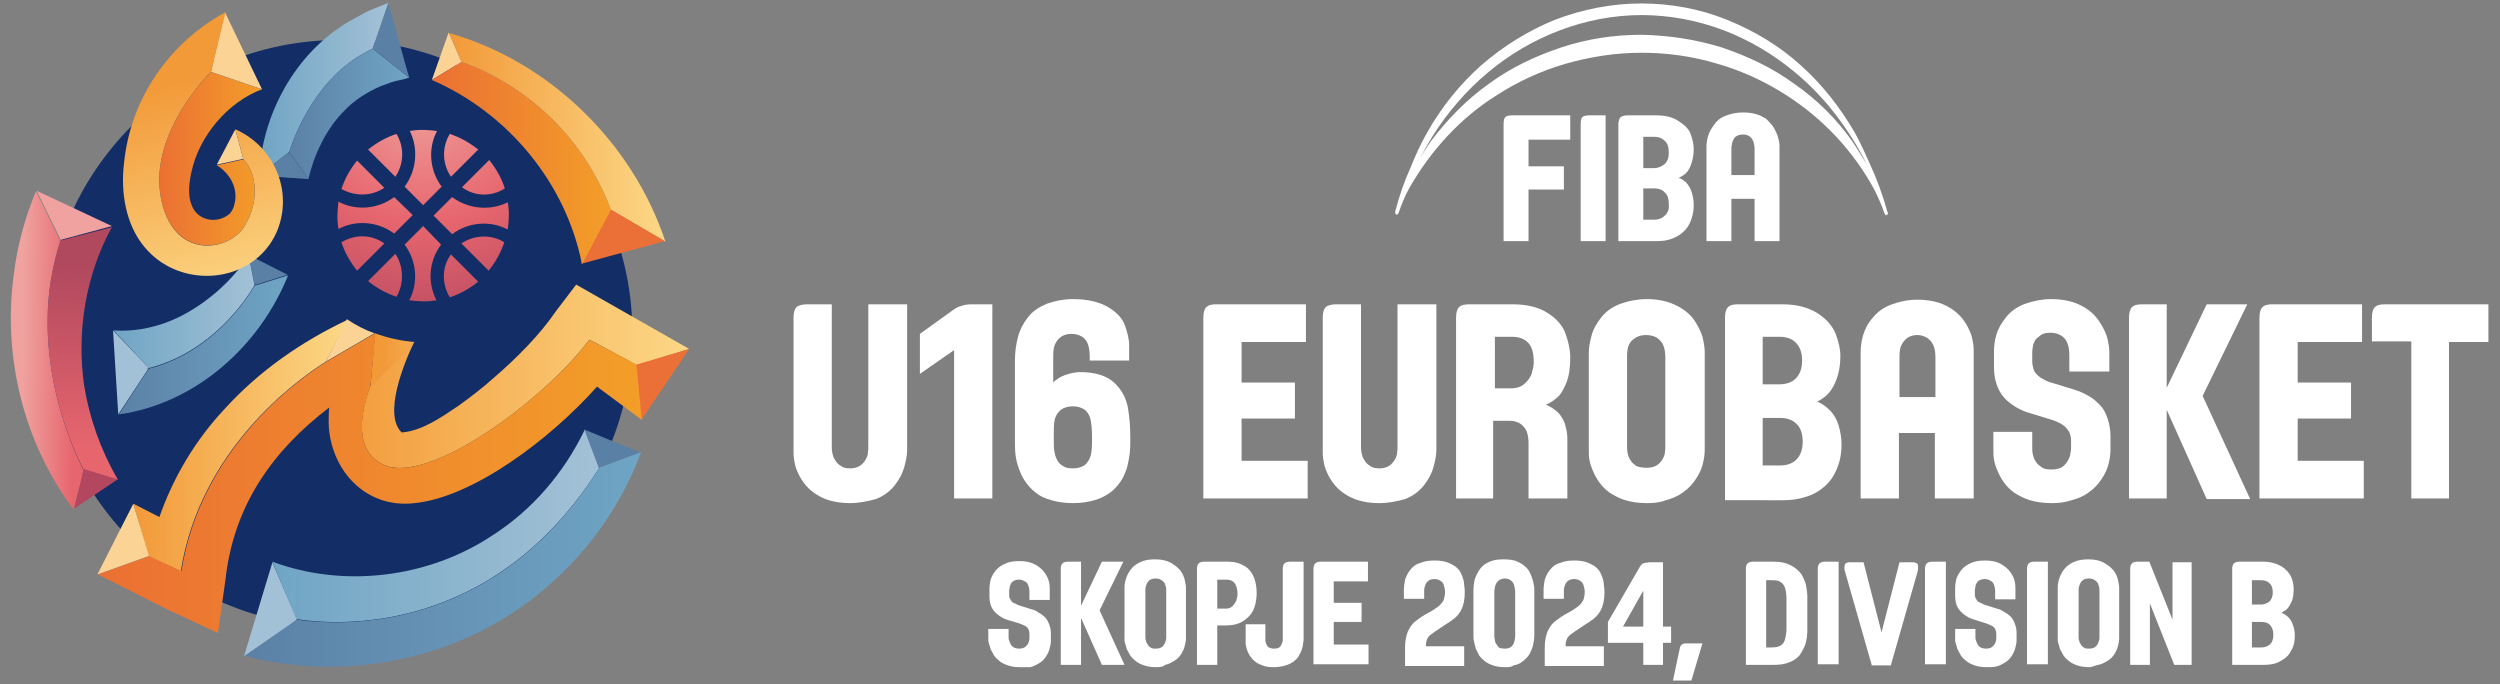 <?xml version="1.0" encoding="utf-8"?>
<!-- Generator: Adobe Illustrator 28.1.0, SVG Export Plug-In . SVG Version: 6.00 Build 0)  -->
<svg version="1.1" id="Livello_1" xmlns="http://www.w3.org/2000/svg" xmlns:xlink="http://www.w3.org/1999/xlink" x="0px" y="0px"
	 width="431.3px" height="118px" viewBox="0 0 431.3 118" style="enable-background:new 0 0 431.3 118;" xml:space="preserve">
<rect x="0" y="0" width="431.3" height="118" fill="#808080" stroke="none"/>
<style type="text/css">
	.st0{fill:#FFFFFF;}
	.st1{fill:#132D66;}
	.st2{fill:none;}
	.st3{fill:url(#SVGID_1_);}
	.st4{fill:#EFA29F;}
	.st5{fill:#B2475F;}
	.st6{fill:url(#SVGID_00000106139018257838115000000005190357020346567556_);}
	.st7{fill:#5B80A6;}
	.st8{fill:url(#SVGID_00000035531847245238006090000004590847427820573837_);}
	.st9{fill:#A3C1D6;}
	.st10{fill:url(#SVGID_00000013900354514267447600000015434333003482627724_);}
	.st11{fill:url(#SVGID_00000127012525648391668400000014840039546593108915_);}
	.st12{fill:url(#SVGID_00000106122034097271054550000008361909171550080420_);}
	.st13{fill:url(#SVGID_00000044878392473526198260000002108978432833878663_);}
	.st14{fill:#FAD395;}
	.st15{fill:#EB7038;}
	.st16{fill:url(#SVGID_00000158020162110357305990000001887076105296976805_);}
	.st17{fill:url(#SVGID_00000065054147604416407720000003055559842033941943_);}
	.st18{fill:url(#SVGID_00000024687244849620096300000008251446900744531854_);}
	.st19{fill:url(#SVGID_00000181080888107112285900000015538579859232965820_);}
	.st20{fill:url(#SVGID_00000177475198358387312790000006747202134783040434_);}
	.st21{fill:url(#SVGID_00000176004703023017726650000010672862183570926470_);}
	.st22{fill:url(#SVGID_00000134945251744263422210000014689323330137052296_);}
	.st23{fill:url(#SVGID_00000177465286973345262280000014075656168808810118_);}
	.st24{fill:url(#SVGID_00000036941626913423659280000000217671021274295192_);}
	.st25{fill:url(#SVGID_00000017476302949068275440000001957037100587050169_);}
	.st26{fill:url(#SVGID_00000052796878060672808280000011513255310820269982_);}
	.st27{fill:url(#SVGID_00000000925806376371254230000003696642287370036640_);}
	.st28{fill:url(#SVGID_00000035498404485616833200000011127958972272017039_);}
	.st29{fill:url(#SVGID_00000005241559779030863840000005066436400135304078_);}
	.st30{fill:url(#SVGID_00000096019820171707241960000008519005258229914246_);}
	.st31{fill:url(#SVGID_00000045599283658532287090000002263847668773800578_);}
	.st32{fill:url(#SVGID_00000178904552648960169690000000786170526668413080_);}
	.st33{fill:url(#SVGID_00000019671759810488606640000012175153709390890164_);}
	.st34{fill:url(#SVGID_00000006706331734579039380000014903946849059697034_);}
	.st35{fill:url(#SVGID_00000057845940308944407690000008015336923616217221_);}
	.st36{fill:url(#SVGID_00000063623256227766102190000006819456263219233463_);}
</style>
<g>
	<g>
		<g>
			<path class="st0" d="M146.6,86.8c-1.4,0-2.6-0.2-3.6-0.5c-1-0.3-1.9-0.8-2.6-1.3c-0.7-0.5-1.3-1.1-1.8-1.8
				c-0.5-0.7-0.8-1.3-1.1-2c-0.3-0.7-0.4-1.3-0.5-1.9c-0.1-0.6-0.1-1.1-0.1-1.6V54.8c0-0.9,0.2-1.5,0.5-1.8s1-0.5,1.8-0.5h4.3v24.5
				c0,0.4,0,0.7,0.1,1.2c0.1,0.4,0.2,0.8,0.5,1.2c0.2,0.4,0.5,0.7,1,1c0.4,0.3,0.9,0.4,1.6,0.4c0.9,0,1.6-0.3,2.1-0.8
				s0.8-1.1,0.9-1.6c0.1-0.6,0.1-1,0.1-1.4V52.5h6.7v25.2c0,0.8-0.2,1.8-0.5,2.9c-0.3,1.1-0.9,2.2-1.7,3.2c-0.8,1-1.9,1.8-3.2,2.3
				C149.6,86.5,148.2,86.8,146.6,86.8z"/>
			<path class="st0" d="M164.6,86V60.4l-5.9,4.1v-6.9l5.7-4.1c0.4-0.3,0.9-0.6,1.4-0.7c0.5-0.2,1.1-0.3,1.9-0.3h3.5V86H164.6z"/>
			<path class="st0" d="M185.1,86.8c-1.4,0-2.7-0.2-3.7-0.5c-1.1-0.3-2-0.7-2.7-1.3c-0.7-0.5-1.3-1.2-1.8-1.9
				c-0.5-0.7-0.8-1.4-1.1-2.2c-0.3-0.8-0.5-1.6-0.6-2.4c-0.1-0.8-0.1-1.6-0.1-2.3V62.1c0-1.4,0.2-2.7,0.5-3.9
				c0.3-1.2,0.9-2.4,1.7-3.4c0.8-1.1,1.9-1.8,3.3-2.4c1.4-0.5,2.9-0.8,4.5-0.8c2.5,0,4.6,0.5,6.1,1.4c1.5,0.9,2.5,2,2.9,3.2
				c0.4,1.2,0.7,2.3,0.7,3.3v2.7H188v-0.7c0-0.8-0.1-1.5-0.3-2.1c-0.2-0.5-0.5-1-1-1.3c-0.5-0.3-1.1-0.5-1.8-0.5
				c-1,0-1.7,0.3-2.2,0.8c-0.5,0.5-0.8,1.1-0.9,1.7c-0.1,0.6-0.1,1.2-0.1,1.7V66c0.2-0.3,0.6-0.5,1-0.8c0.5-0.3,1-0.5,1.7-0.7
				c0.7-0.2,1.3-0.3,2-0.3c2.5,0,4.5,0.6,5.8,1.8c1.3,1.2,2.1,2.7,2.4,4.4c0.3,1.8,0.4,3.5,0.4,5.1c0,0.9,0,1.8-0.1,2.7
				c-0.1,0.9-0.3,1.8-0.5,2.6c-0.3,0.8-0.6,1.6-1.1,2.3c-0.5,0.7-1.1,1.4-1.8,1.9c-0.7,0.5-1.6,1-2.7,1.3
				C187.8,86.6,186.5,86.8,185.1,86.8z M185.1,80.8c1,0,1.8-0.3,2.3-0.8c0.5-0.6,0.8-1.2,0.9-2.1c0.1-0.8,0.1-1.6,0.1-2.4
				c0-1.4-0.1-2.5-0.3-3.3c-0.2-0.7-0.6-1.3-1.1-1.6c-0.5-0.3-1.1-0.5-1.9-0.5c-1,0-1.8,0.3-2.3,0.8c-0.5,0.5-0.8,1.1-0.9,1.8
				c-0.1,0.7-0.1,1.3-0.1,1.9v1.6c0,0.6,0,1.1,0.1,1.7c0.1,0.5,0.2,1,0.5,1.5c0.2,0.4,0.6,0.8,1,1C183.8,80.7,184.3,80.8,185.1,80.8
				z"/>
			<path class="st0" d="M207.6,86V54.8c0-0.9,0.2-1.5,0.5-1.8c0.4-0.4,1-0.5,1.8-0.5h15.4v6.5h-11.1V66h9.2v6.2h-9.2v7.3h11.4V86
				H207.6z"/>
			<path class="st0" d="M237.9,86.8c-1.4,0-2.6-0.2-3.6-0.5c-1-0.3-1.9-0.8-2.6-1.3c-0.7-0.5-1.3-1.1-1.8-1.8
				c-0.5-0.7-0.8-1.3-1.1-2c-0.3-0.7-0.4-1.3-0.5-1.9c-0.1-0.6-0.1-1.1-0.1-1.6V54.8c0-0.9,0.2-1.5,0.5-1.8s1-0.5,1.8-0.5h4.3v24.5
				c0,0.4,0,0.7,0.1,1.2c0.1,0.4,0.2,0.8,0.5,1.2c0.2,0.4,0.5,0.7,1,1c0.4,0.3,0.9,0.4,1.6,0.4c0.9,0,1.6-0.3,2.1-0.8
				c0.5-0.5,0.8-1.1,0.9-1.6c0.1-0.6,0.1-1,0.1-1.4V52.5h6.7v25.2c0,0.8-0.2,1.8-0.5,2.9c-0.3,1.1-0.9,2.2-1.7,3.2
				c-0.8,1-1.9,1.8-3.2,2.3C241,86.5,239.5,86.8,237.9,86.8z"/>
			<path class="st0" d="M251.2,86V54.8c0-0.9,0.2-1.5,0.5-1.8c0.4-0.4,1-0.5,1.8-0.5h7.5c2.4,0,4.5,0.5,6,1.5c1.6,1,2.6,2.2,3.1,3.6
				c0.5,1.4,0.8,2.8,0.8,4.1c0,1.7-0.2,3.2-0.7,4.4c-0.5,1.2-1,2.1-1.7,2.6c-0.6,0.5-1.2,0.9-1.8,1.1c1.1,0.5,1.8,1,2.4,1.7
				c0.5,0.7,0.9,1.4,1,2.1c0.2,0.7,0.3,1.4,0.3,2V86h-6.7v-9.6c0-0.7-0.1-1.4-0.3-1.9c-0.2-0.6-0.6-1-1.1-1.4
				c-0.5-0.3-1.1-0.5-1.7-0.5h-3V86H251.2z M257.8,67h2.9c0.8,0,1.6-0.2,2.2-0.7c0.6-0.5,1-1,1.3-1.7c0.2-0.7,0.4-1.4,0.4-2.1
				c0-1.6-0.3-2.7-1-3.4c-0.7-0.7-1.6-1-2.8-1h-2.9V67z"/>
			<path class="st0" d="M284.1,86.8c-1.4,0-2.7-0.2-3.7-0.5c-1-0.3-1.9-0.8-2.7-1.3c-0.7-0.5-1.3-1.1-1.8-1.8
				c-0.5-0.7-0.8-1.3-1.1-2c-0.3-0.7-0.5-1.3-0.6-1.9c-0.1-0.6-0.1-1.1-0.1-1.6V60.8c0-0.9,0.2-1.9,0.5-3c0.3-1.1,0.9-2.1,1.7-3.1
				c0.8-1,1.9-1.8,3.3-2.3c1.4-0.5,2.9-0.8,4.5-0.8c2,0,3.7,0.4,5.1,1.1c1.4,0.7,2.5,1.6,3.2,2.7c0.7,1.1,1.2,2.1,1.4,3.1
				c0.2,0.9,0.3,1.7,0.3,2.2v16.9c0,0.7-0.1,1.5-0.3,2.3c-0.2,0.9-0.6,1.8-1.2,2.7c-0.6,0.9-1.3,1.7-2.2,2.3c-0.9,0.7-1.9,1.1-3,1.4
				C286.4,86.7,285.3,86.8,284.1,86.8z M284.1,80.7c1,0,1.7-0.3,2.2-0.8c0.5-0.5,0.8-1.1,0.9-1.6c0.1-0.6,0.1-1,0.1-1.4V61.6
				c0-0.7-0.1-1.4-0.3-1.9c-0.2-0.6-0.6-1-1.1-1.4c-0.5-0.3-1.1-0.5-1.9-0.5c-1,0-1.7,0.3-2.3,0.8s-0.8,1.1-0.9,1.6
				c-0.1,0.6-0.1,1-0.1,1.4v15.4c0,0.4,0,0.7,0.1,1.2c0.1,0.4,0.2,0.8,0.5,1.2c0.2,0.4,0.6,0.7,1,1
				C282.8,80.6,283.4,80.7,284.1,80.7z"/>
			<path class="st0" d="M297.6,86V54.8c0-0.9,0.2-1.5,0.5-1.8c0.4-0.4,1-0.5,1.8-0.5h7.6c2.4,0,4.4,0.5,6,1.5c1.6,1,2.6,2.2,3.2,3.6
				c0.5,1.4,0.8,2.6,0.8,3.8c0,1.7-0.3,3.2-0.8,4.4c-0.5,1.2-1.1,2-1.7,2.5c-0.6,0.5-1.1,0.8-1.5,1c0.8,0.3,1.5,0.8,2.2,1.5
				c0.7,0.7,1.2,1.6,1.5,2.6c0.3,1,0.5,2.1,0.5,3.3c0,1.6-0.3,3-0.8,4.2c-0.5,1.2-1.2,2.2-2.1,3c-0.9,0.8-1.9,1.4-3.2,1.8
				c-1.2,0.4-2.5,0.6-4,0.6H297.6z M304.1,66.3h2.9c1.1,0,2.1-0.3,2.8-1c0.7-0.7,1.1-1.7,1.1-3.1c0-1.4-0.4-2.4-1.1-3.1
				c-0.7-0.7-1.7-1-2.8-1h-2.9V66.3z M304.1,80.3h3c1.1,0,2.1-0.3,2.8-1c0.7-0.7,1.1-1.7,1.1-3.1s-0.4-2.5-1.1-3.1
				c-0.7-0.7-1.7-1-2.8-1h-3V80.3z"/>
			<path class="st0" d="M321,86V60.8c0-0.9,0.1-1.8,0.4-2.9c0.3-1,0.8-2.1,1.7-3.1c0.8-1,1.9-1.8,3.3-2.3c1.4-0.5,2.8-0.8,4.4-0.8
				c1.4,0,2.6,0.2,3.6,0.5c1,0.3,1.9,0.8,2.6,1.3c0.7,0.5,1.3,1.1,1.8,1.8c0.5,0.7,0.8,1.3,1.1,2c0.3,0.7,0.4,1.3,0.5,1.9
				c0.1,0.6,0.1,1.1,0.1,1.6V86h-6.7V74.7h-6.2V86H321z M327.7,68.5h6.2v-6.9c0-0.7-0.1-1.4-0.3-1.9c-0.2-0.6-0.6-1-1.1-1.4
				c-0.5-0.3-1.1-0.5-1.7-0.5c-0.9,0-1.6,0.3-2.1,0.8c-0.5,0.5-0.8,1.1-0.9,1.6c-0.1,0.6-0.1,1-0.1,1.4V68.5z"/>
			<path class="st0" d="M353.9,86.8c-1.4,0-2.7-0.2-3.7-0.5c-1-0.3-1.9-0.8-2.7-1.3c-0.7-0.5-1.3-1.1-1.8-1.8
				c-0.5-0.7-0.8-1.3-1.1-2c-0.3-0.7-0.5-1.3-0.6-1.9c-0.1-0.6-0.1-1.1-0.1-1.6v-3.2h6.7v2.7c0,0.4,0,0.7,0.1,1.2
				c0.1,0.4,0.2,0.8,0.5,1.2c0.2,0.4,0.6,0.7,1,1c0.4,0.3,1,0.4,1.7,0.4c0.9,0,1.7-0.2,2.2-0.7c0.5-0.5,0.8-1,1-1.6
				c0.1-0.6,0.2-1,0.2-1.4v-1.1c0-0.7-0.1-1.3-0.4-1.8c-0.3-0.5-0.7-0.9-1.2-1.2c-0.5-0.3-1.1-0.6-1.8-0.8l-3.6-1.1
				c-1.5-0.4-2.7-1.1-3.7-1.9c-1-0.8-1.6-1.7-2-2.7c-0.4-1-0.6-2.1-0.6-3.3v-2.7c0-0.9,0.1-1.9,0.4-2.9c0.3-1.1,0.9-2.1,1.7-3.1
				c0.8-1,1.9-1.8,3.3-2.3c1.4-0.5,2.9-0.8,4.5-0.8c2,0,3.8,0.4,5.1,1.1c1.4,0.7,2.4,1.6,3.2,2.8c0.7,1.1,1.2,2.1,1.4,3
				c0.2,0.9,0.3,1.6,0.3,2.2v3.4H357v-2.9c0-0.7-0.1-1.4-0.3-1.9c-0.2-0.6-0.6-1.1-1.1-1.4c-0.5-0.3-1.1-0.5-1.8-0.5
				s-1.3,0.1-1.7,0.4c-0.4,0.3-0.8,0.6-1,0.9c-0.2,0.4-0.4,0.8-0.4,1.2c-0.1,0.4-0.1,0.8-0.1,1.2v1.3c0,0.4,0.1,0.8,0.2,1.2
				s0.3,0.7,0.6,1c0.3,0.3,0.6,0.6,1.1,0.8c0.4,0.3,1,0.5,1.7,0.7l3.6,1.1c0.9,0.3,1.7,0.6,2.5,1.1c0.8,0.4,1.4,1,2,1.6
				c0.6,0.6,1,1.4,1.3,2.3c0.3,0.9,0.5,1.9,0.5,3v2.4c0,0.7-0.1,1.5-0.3,2.3c-0.2,0.9-0.6,1.8-1.2,2.7c-0.6,0.9-1.3,1.7-2.2,2.3
				c-0.9,0.7-1.9,1.1-3,1.4C356.2,86.7,355.1,86.8,353.9,86.8z"/>
			<path class="st0" d="M367.3,86V54.8c0-0.9,0.2-1.5,0.5-1.8c0.4-0.4,1-0.5,1.8-0.5h4.2v14.4l6.9-14.4h7L380,68.3l8.2,17.8h-7.5
				l-6.9-15.4V86H367.3z"/>
			<path class="st0" d="M389.8,86V54.8c0-0.9,0.2-1.5,0.5-1.8c0.4-0.4,1-0.5,1.8-0.5h15.4v6.5h-11.1V66h9.2v6.2h-9.2v7.3h11.4V86
				H389.8z"/>
			<path class="st0" d="M416,86V58.9h-6.8v-4.1c0-0.9,0.2-1.5,0.5-1.8c0.4-0.4,1-0.5,1.8-0.5h17.8v6.5h-6.8V86H416z"/>
		</g>
		<g>
			<path class="st0" d="M273,20.2c-0.2,0.2-0.3,0.6-0.3,1.2v20.2h4.3V19.9h-2.8C273.6,19.9,273.2,20,273,20.2z"/>
			<path class="st0" d="M259.7,20.2c-0.2,0.2-0.3,0.6-0.3,1.2v20.2h4.3v-8.9h6.1v-4h-6.1v-4.6h7.2v-4.2h-10
				C260.3,19.9,259.9,20,259.7,20.2z"/>
			<path class="st0" d="M306.5,23c-0.2-0.4-0.4-0.9-0.7-1.3c-0.3-0.4-0.7-0.8-1.1-1.2c-0.5-0.3-1-0.6-1.7-0.8
				c-0.7-0.2-1.4-0.3-2.3-0.3c-1,0-2,0.2-2.8,0.5c-0.9,0.3-1.6,0.8-2.1,1.5c-0.5,0.7-0.9,1.3-1.1,2c-0.2,0.7-0.3,1.3-0.3,1.9v16.3
				h4.3v-7.3h4v7.3h4.3V25.3c0-0.3,0-0.6-0.1-1C306.8,23.9,306.7,23.4,306.5,23z M302.7,30.2h-4v-4.5c0-0.2,0-0.5,0.1-0.9
				c0.1-0.4,0.2-0.7,0.5-1.1c0.3-0.3,0.8-0.5,1.4-0.5c0.4,0,0.8,0.1,1.1,0.3c0.3,0.2,0.5,0.5,0.7,0.9c0.1,0.4,0.2,0.8,0.2,1.2V30.2z
				"/>
			<path class="st0" d="M291,31.6c-0.4-0.4-0.9-0.8-1.4-0.9c0.2-0.1,0.6-0.3,1-0.6c0.4-0.3,0.8-0.8,1.1-1.6c0.3-0.8,0.5-1.7,0.5-2.8
				c0-0.8-0.2-1.6-0.5-2.5c-0.3-0.9-1-1.6-2.1-2.3c-1-0.7-2.3-1-3.9-1h-4.9c-0.5,0-0.9,0.1-1.2,0.3c-0.2,0.2-0.4,0.6-0.4,1.2v20.2
				h6.6c0.9,0,1.8-0.1,2.6-0.4c0.8-0.3,1.5-0.7,2-1.2c0.6-0.5,1-1.2,1.3-1.9c0.3-0.8,0.5-1.7,0.5-2.7c0-0.7-0.1-1.4-0.3-2.1
				C291.7,32.6,291.4,32.1,291,31.6z M283.5,23.6h1.9c0.7,0,1.3,0.2,1.8,0.7c0.5,0.4,0.7,1.1,0.7,2c0,0.9-0.2,1.5-0.7,2
				c-0.5,0.4-1.1,0.7-1.8,0.7h-1.9V23.6z M287.2,37.2c-0.5,0.5-1.1,0.7-1.8,0.7h-1.9v-5.4h1.9c0.7,0,1.4,0.2,1.8,0.7
				c0.5,0.4,0.7,1.1,0.7,2C288,36.1,287.7,36.8,287.2,37.2z"/>
			<path class="st0" d="M325.6,36.5c-0.8-2.9-1.8-5.6-3-8.2c-0.8-1.8-1.6-3.6-2.6-5.4c-2.5-4.3-5.6-8.3-9.3-11.6
				c-3.7-3.4-8.1-6-12.8-7.9c-4.7-1.9-9.7-2.8-14.8-2.8c-5,0-10.1,1-14.8,2.8c-4.7,1.9-9,4.6-12.8,7.9c-3.7,3.3-6.9,7.3-9.3,11.6
				c-1.1,1.9-2,3.9-2.8,5.9c-1.1,2.4-2,5-2.7,7.7l0,0.1c0,0.2,0,0.3,0.2,0.4c0.2,0.1,0.3-0.1,0.4-0.3c0.5-1.5,1.1-2.9,1.8-4.2
				c3.7-6.5,8.8-12.1,15-16c3.7-2.4,7.8-4.3,12-5.5c4.2-1.2,8.6-1.9,13.1-1.9c4.4,0,8.8,0.6,13.1,1.9c4.2,1.2,8.3,3.1,12,5.5
				c6.2,4,11.4,9.5,15,16.1c0.7,1.4,1.3,2.7,1.8,4.2c0.1,0.3,0.3,0.4,0.4,0.3c0.2-0.1,0.2-0.2,0.2-0.4L325.6,36.5z M319.5,24.3
				c-2.7-3.8-6-7.1-9.9-9.8c-3.8-2.8-8.1-4.8-12.5-6.3c-4.5-1.4-9.2-2.1-13.9-2.2c-4.7,0-9.4,0.7-13.9,2.2
				c-4.5,1.5-8.7,3.5-12.5,6.3c-3.8,2.7-7.1,6.1-9.9,9.8c-0.9,1.3-1.8,2.7-2.5,4.1c0.9-1.7,1.8-3.4,2.8-5c2.6-4.1,5.8-7.8,9.5-10.9
				c7.4-6.2,16.9-9.9,26.5-9.9c4.8,0,9.6,0.9,14.1,2.6c4.5,1.7,8.7,4.2,12.4,7.3c5.2,4.3,9.3,9.8,12.4,15.9
				C321.2,27,320.4,25.6,319.5,24.3z"/>
		</g>
		<g>
			<path class="st0" d="M175.9,115.1c-0.8,0-1.4-0.1-2-0.3c-0.6-0.2-1-0.4-1.4-0.7c-0.4-0.3-0.7-0.6-1-1c-0.2-0.4-0.4-0.7-0.6-1.1
				c-0.1-0.4-0.2-0.7-0.3-1c-0.1-0.3-0.1-0.6-0.1-0.8v-1.7h3.5v1.4c0,0.2,0,0.4,0.1,0.6s0.1,0.4,0.3,0.7c0.1,0.2,0.3,0.4,0.5,0.5
				c0.2,0.1,0.5,0.2,0.9,0.2c0.5,0,0.9-0.1,1.2-0.4c0.3-0.3,0.4-0.5,0.5-0.8c0.1-0.3,0.1-0.6,0.1-0.7v-0.6c0-0.4-0.1-0.7-0.2-0.9
				c-0.1-0.2-0.4-0.5-0.7-0.6s-0.6-0.3-1-0.4L174,107c-0.8-0.2-1.4-0.6-1.9-1c-0.5-0.4-0.9-0.9-1.1-1.4c-0.2-0.5-0.3-1.1-0.3-1.7
				v-1.4c0-0.5,0.1-1,0.2-1.5c0.2-0.6,0.5-1.1,0.9-1.6c0.4-0.5,1-0.9,1.7-1.2c0.7-0.3,1.5-0.4,2.4-0.4c1.1,0,2,0.2,2.7,0.6
				c0.7,0.4,1.3,0.9,1.7,1.5c0.4,0.6,0.6,1.1,0.7,1.6c0.1,0.5,0.1,0.9,0.1,1.2v1.8h-3.5v-1.5c0-0.4-0.1-0.7-0.2-1
				c-0.1-0.3-0.3-0.6-0.6-0.7c-0.3-0.2-0.6-0.3-1-0.3c-0.4,0-0.7,0.1-0.9,0.2c-0.2,0.1-0.4,0.3-0.5,0.5c-0.1,0.2-0.2,0.4-0.2,0.6
				c0,0.2-0.1,0.4-0.1,0.6v0.7c0,0.2,0,0.4,0.1,0.6c0.1,0.2,0.2,0.4,0.3,0.5c0.1,0.2,0.3,0.3,0.6,0.4c0.2,0.1,0.5,0.3,0.9,0.4
				l1.9,0.6c0.5,0.1,0.9,0.3,1.3,0.6c0.4,0.2,0.8,0.5,1.1,0.8c0.3,0.3,0.5,0.7,0.7,1.2c0.2,0.5,0.3,1,0.3,1.6v1.3
				c0,0.4-0.1,0.8-0.2,1.2c-0.1,0.5-0.3,0.9-0.6,1.4c-0.3,0.5-0.7,0.9-1.2,1.2c-0.5,0.3-1,0.6-1.6,0.7
				C177.2,115.1,176.6,115.1,175.9,115.1z"/>
			<path class="st0" d="M183,114.7V98.2c0-0.5,0.1-0.8,0.3-1c0.2-0.2,0.5-0.3,1-0.3h2.2v7.6l3.6-7.6h3.7l-4.1,8.4l4.3,9.4h-3.9
				l-3.6-8.1v8.1H183z"/>
			<path class="st0" d="M199.4,115.1c-0.8,0-1.4-0.1-2-0.3c-0.6-0.2-1-0.4-1.4-0.7c-0.4-0.3-0.7-0.6-1-1c-0.2-0.4-0.4-0.7-0.6-1.1
				c-0.1-0.4-0.2-0.7-0.3-1s-0.1-0.6-0.1-0.8v-8.9c0-0.5,0.1-1,0.3-1.6c0.2-0.6,0.5-1.1,0.9-1.6c0.4-0.5,1-0.9,1.7-1.2
				c0.7-0.3,1.5-0.4,2.4-0.4c1.1,0,2,0.2,2.7,0.6c0.7,0.4,1.3,0.9,1.7,1.4c0.4,0.6,0.6,1.1,0.7,1.6c0.1,0.5,0.2,0.9,0.2,1.2v8.9
				c0,0.4-0.1,0.8-0.2,1.2c-0.1,0.5-0.3,0.9-0.6,1.4s-0.7,0.9-1.2,1.2c-0.5,0.3-1,0.6-1.6,0.7C200.6,115.1,200,115.1,199.4,115.1z
				 M199.4,111.9c0.5,0,0.9-0.1,1.2-0.4c0.3-0.3,0.4-0.6,0.5-0.9c0.1-0.3,0.1-0.5,0.1-0.7v-8.1c0-0.4-0.1-0.7-0.2-1
				c-0.1-0.3-0.3-0.5-0.6-0.7c-0.3-0.2-0.6-0.3-1-0.3c-0.5,0-0.9,0.1-1.2,0.4c-0.3,0.3-0.4,0.6-0.5,0.9c-0.1,0.3-0.1,0.5-0.1,0.7
				v8.1c0,0.2,0,0.4,0.1,0.6c0,0.2,0.1,0.4,0.3,0.7c0.1,0.2,0.3,0.4,0.5,0.5C198.7,111.9,199,111.9,199.4,111.9z"/>
			<path class="st0" d="M206.5,114.7V98.2c0-0.5,0.1-0.8,0.3-1s0.5-0.3,1-0.3h3.9c0.9,0,1.7,0.1,2.3,0.4c0.7,0.3,1.2,0.6,1.6,1.1
				c0.4,0.5,0.7,1,0.9,1.7c0.2,0.7,0.3,1.4,0.3,2.2c0,0.8-0.1,1.5-0.3,2.2c-0.2,0.7-0.5,1.3-1,1.8s-1,0.9-1.7,1.2
				c-0.7,0.3-1.5,0.4-2.4,0.4H210v6.8H206.5z M210,105h1.5c0.4,0,0.8-0.1,1.1-0.4c0.3-0.3,0.5-0.6,0.7-1c0.1-0.4,0.2-0.8,0.2-1.1
				c0-0.8-0.2-1.5-0.5-1.9c-0.3-0.4-0.8-0.6-1.4-0.6H210V105z"/>
			<path class="st0" d="M219.7,115.1c-0.8,0-1.4-0.1-1.9-0.3c-0.5-0.2-1-0.4-1.3-0.7c-0.4-0.3-0.6-0.6-0.9-1
				c-0.2-0.4-0.4-0.7-0.5-1.1c-0.1-0.4-0.2-0.7-0.2-1c0-0.3,0-0.6,0-0.8v-2.5h3.4v2.2c0,0.2,0,0.4,0,0.6c0,0.2,0.1,0.4,0.2,0.7
				c0.1,0.2,0.2,0.4,0.4,0.5c0.2,0.1,0.5,0.2,0.9,0.2c0.5,0,0.9-0.1,1.1-0.4c0.2-0.3,0.3-0.6,0.4-0.9c0-0.3,0-0.6,0-0.8V98.2
				c0-0.5,0.1-0.8,0.3-1s0.5-0.3,1-0.3h2.3v13.3c0,0.2,0,0.5-0.1,0.8c0,0.3-0.1,0.7-0.2,1c-0.1,0.4-0.3,0.7-0.5,1.1
				c-0.2,0.4-0.5,0.7-0.9,1c-0.4,0.3-0.8,0.5-1.4,0.7C221.1,115,220.4,115.1,219.7,115.1z"/>
			<path class="st0" d="M226.6,114.7V98.2c0-0.5,0.1-0.8,0.3-1s0.5-0.3,1-0.3h8.1v3.4h-5.9v3.7h4.8v3.3h-4.8v3.9h6v3.4H226.6z"/>
			<path class="st0" d="M242.4,114.7v-3c0-1.1,0.2-2.1,0.5-2.8c0.4-0.8,0.8-1.4,1.4-1.8c0.5-0.4,1.1-0.8,1.6-1.1l1.1-0.6
				c0.6-0.4,1.1-0.7,1.4-1c0.3-0.3,0.6-0.7,0.7-1c0.1-0.4,0.2-0.8,0.2-1.2c0-0.5-0.1-0.9-0.2-1.2c-0.1-0.4-0.3-0.6-0.6-0.8
				c-0.3-0.2-0.6-0.3-1-0.3c-0.5,0-0.9,0.1-1.2,0.4c-0.3,0.3-0.4,0.6-0.5,0.9c-0.1,0.3-0.1,0.5-0.1,0.7v1.4h-3.5v-1.6
				c0-0.5,0.1-1.1,0.2-1.7c0.2-0.6,0.5-1.2,0.9-1.7c0.5-0.6,1-1,1.8-1.2c0.7-0.3,1.5-0.4,2.4-0.4c0.9,0,1.7,0.1,2.4,0.4
				c0.7,0.3,1.2,0.6,1.6,1c0.4,0.4,0.6,0.9,0.8,1.4c0.2,0.5,0.3,1,0.3,1.5c0.1,0.5,0.1,0.9,0.1,1.3c0,1.1-0.2,2-0.5,2.7
				s-0.8,1.3-1.3,1.7c-0.5,0.4-1.1,0.8-1.6,1.1l-0.9,0.6c-0.3,0.2-0.6,0.4-0.9,0.6c-0.3,0.2-0.5,0.4-0.8,0.6
				c-0.2,0.2-0.4,0.4-0.5,0.7c-0.1,0.3-0.2,0.6-0.2,0.9v0.3h6.6v3.4H242.4z"/>
			<path class="st0" d="M259.6,115.1c-0.8,0-1.4-0.1-2-0.3c-0.6-0.2-1-0.4-1.4-0.7c-0.4-0.3-0.7-0.6-1-1c-0.2-0.4-0.4-0.8-0.6-1.2
				c-0.1-0.4-0.2-0.8-0.3-1.2c-0.1-0.4-0.1-0.7-0.1-1v-7.9c0-0.6,0.1-1.2,0.2-1.8c0.2-0.6,0.5-1.2,0.9-1.8c0.4-0.6,1-1,1.7-1.3
				c0.7-0.3,1.5-0.4,2.4-0.4c0.9,0,1.8,0.1,2.4,0.4c0.7,0.3,1.2,0.7,1.6,1.1c0.4,0.4,0.6,0.9,0.8,1.4s0.3,0.9,0.4,1.4
				c0.1,0.4,0.1,0.7,0.1,1v7.9c0,0.5-0.1,1-0.2,1.5c-0.1,0.5-0.3,1-0.6,1.6c-0.3,0.5-0.7,0.9-1.2,1.3c-0.5,0.4-1,0.6-1.6,0.7
				C260.8,115.1,260.2,115.1,259.6,115.1z M259.6,111.9c0.5,0,0.9-0.1,1.2-0.4c0.3-0.3,0.4-0.6,0.5-1c0.1-0.4,0.1-0.7,0.1-0.9v-7.4
				c0-0.5-0.1-0.9-0.2-1.3c-0.1-0.3-0.3-0.6-0.6-0.8c-0.3-0.2-0.6-0.3-1-0.3c-0.5,0-0.9,0.2-1.2,0.5c-0.3,0.3-0.4,0.6-0.5,1
				c-0.1,0.4-0.1,0.7-0.1,0.9v7.4c0,0.3,0,0.5,0.1,0.8c0,0.3,0.1,0.5,0.3,0.8c0.1,0.2,0.3,0.4,0.5,0.6
				C258.9,111.8,259.2,111.9,259.6,111.9z"/>
			<path class="st0" d="M266.5,114.7v-3c0-1.1,0.2-2.1,0.5-2.8c0.4-0.8,0.8-1.4,1.4-1.8c0.5-0.4,1.1-0.8,1.6-1.1l1.1-0.6
				c0.6-0.4,1.1-0.7,1.4-1c0.3-0.3,0.6-0.7,0.7-1c0.1-0.4,0.2-0.8,0.2-1.2c0-0.5-0.1-0.9-0.2-1.2c-0.1-0.4-0.3-0.6-0.6-0.8
				c-0.3-0.2-0.6-0.3-1-0.3c-0.5,0-0.9,0.1-1.2,0.4c-0.3,0.3-0.4,0.6-0.5,0.9c-0.1,0.3-0.1,0.5-0.1,0.7v1.4h-3.5v-1.6
				c0-0.5,0.1-1.1,0.2-1.7c0.2-0.6,0.5-1.2,0.9-1.7c0.5-0.6,1-1,1.8-1.2c0.7-0.3,1.5-0.4,2.4-0.4c0.9,0,1.7,0.1,2.4,0.4
				c0.7,0.3,1.2,0.6,1.6,1c0.4,0.4,0.6,0.9,0.8,1.4s0.3,1,0.3,1.5c0.1,0.5,0.1,0.9,0.1,1.3c0,1.1-0.2,2-0.5,2.7s-0.8,1.3-1.3,1.7
				c-0.5,0.4-1.1,0.8-1.6,1.1l-0.9,0.6c-0.3,0.2-0.6,0.4-0.9,0.6c-0.3,0.2-0.5,0.4-0.8,0.6c-0.2,0.2-0.4,0.4-0.5,0.7
				c-0.1,0.3-0.2,0.6-0.2,0.9v0.3h6.6v3.4H266.5z"/>
			<path class="st0" d="M283.5,114.7v-3.8h-6.1v-3.6l5.5-9.5c0.1-0.2,0.3-0.4,0.4-0.5s0.4-0.2,0.6-0.2c0.2,0,0.5-0.1,0.7-0.1h2.3
				v11.1h1.4v2.8h-1.4v3.8H283.5z M280,108.1h3.5v-6.2L280,108.1z"/>
			<path class="st0" d="M288.6,117.5l1.1-5.2c0.1-0.3,0.1-0.6,0.2-0.8c0.1-0.2,0.2-0.3,0.4-0.4c0.2-0.1,0.4-0.1,0.6-0.1h2.8
				l-1.9,6.4H288.6z"/>
			<path class="st0" d="M301.2,114.7V98.2c0-0.5,0.1-0.8,0.3-1s0.5-0.3,1-0.3h3.5c1.2,0,2.1,0.2,2.9,0.6c0.8,0.4,1.4,0.9,1.9,1.6
				c0.4,0.7,0.7,1.4,0.8,2c0.1,0.7,0.2,1.2,0.2,1.8v5.8c0,0.8-0.1,1.6-0.3,2.3c-0.2,0.7-0.6,1.4-1,2c-0.5,0.6-1.1,1-1.9,1.3
				c-0.8,0.3-1.6,0.4-2.6,0.4H301.2z M304.7,111.7h0.9c0.7,0,1.3-0.1,1.7-0.4c0.4-0.3,0.6-0.7,0.7-1.2c0.1-0.5,0.2-1,0.2-1.6v-5.2
				c0-0.8-0.1-1.5-0.3-2c-0.2-0.5-0.5-0.8-0.9-1c-0.4-0.2-0.9-0.2-1.4-0.2h-0.9V111.7z"/>
			<path class="st0" d="M313.6,114.7V98.2c0-0.5,0.1-0.8,0.3-1s0.5-0.3,1-0.3h2.3v17.7H313.6z"/>
			<path class="st0" d="M322.9,114.7l-4.6-16.1c-0.1-0.2-0.1-0.5-0.1-0.7c0-0.3,0.1-0.6,0.2-0.7c0.2-0.1,0.4-0.2,0.7-0.2h2.4
				l3.1,12.1l3.1-12.1h2.3c0.3,0,0.5,0.1,0.7,0.2c0.2,0.1,0.2,0.4,0.2,0.7c0,0.3,0,0.5-0.1,0.8l-4.6,16.1H322.9z"/>
			<path class="st0" d="M332.1,114.7V98.2c0-0.5,0.1-0.8,0.3-1s0.5-0.3,1-0.3h2.3v17.7H332.1z"/>
			<path class="st0" d="M342.7,115.1c-0.8,0-1.4-0.1-2-0.3c-0.6-0.2-1-0.4-1.4-0.7c-0.4-0.3-0.7-0.6-1-1c-0.2-0.4-0.4-0.7-0.6-1.1
				c-0.1-0.4-0.2-0.7-0.3-1c-0.1-0.3-0.1-0.6-0.1-0.8v-1.7h3.5v1.4c0,0.2,0,0.4,0.1,0.6s0.1,0.4,0.3,0.7c0.1,0.2,0.3,0.4,0.5,0.5
				c0.2,0.1,0.5,0.2,0.9,0.2c0.5,0,0.9-0.1,1.2-0.4c0.3-0.3,0.4-0.5,0.5-0.8c0.1-0.3,0.1-0.6,0.1-0.7v-0.6c0-0.4-0.1-0.7-0.2-0.9
				c-0.1-0.2-0.4-0.5-0.7-0.6s-0.6-0.3-1-0.4l-1.9-0.6c-0.8-0.2-1.4-0.6-1.9-1c-0.5-0.4-0.9-0.9-1.1-1.4c-0.2-0.5-0.3-1.1-0.3-1.7
				v-1.4c0-0.5,0.1-1,0.2-1.5c0.2-0.6,0.5-1.1,0.9-1.6c0.4-0.5,1-0.9,1.7-1.2c0.7-0.3,1.5-0.4,2.4-0.4c1.1,0,2,0.2,2.7,0.6
				c0.7,0.4,1.3,0.9,1.7,1.5c0.4,0.6,0.6,1.1,0.7,1.6s0.1,0.9,0.1,1.2v1.8h-3.5v-1.5c0-0.4-0.1-0.7-0.2-1c-0.1-0.3-0.3-0.6-0.6-0.7
				c-0.3-0.2-0.6-0.3-1-0.3c-0.4,0-0.7,0.1-0.9,0.2c-0.2,0.1-0.4,0.3-0.5,0.5c-0.1,0.2-0.2,0.4-0.2,0.6c0,0.2-0.1,0.4-0.1,0.6v0.7
				c0,0.2,0,0.4,0.1,0.6c0.1,0.2,0.2,0.4,0.3,0.5c0.1,0.2,0.3,0.3,0.6,0.4c0.2,0.1,0.5,0.3,0.9,0.4l1.9,0.6c0.5,0.1,0.9,0.3,1.3,0.6
				c0.4,0.2,0.8,0.5,1.1,0.8c0.3,0.3,0.5,0.7,0.7,1.2c0.2,0.5,0.3,1,0.3,1.6v1.3c0,0.4-0.1,0.8-0.2,1.2c-0.1,0.5-0.3,0.9-0.6,1.4
				c-0.3,0.5-0.7,0.9-1.2,1.2c-0.5,0.3-1,0.6-1.6,0.7C343.9,115.1,343.3,115.1,342.7,115.1z"/>
			<path class="st0" d="M349.7,114.7V98.2c0-0.5,0.1-0.8,0.3-1s0.5-0.3,1-0.3h2.3v17.7H349.7z"/>
			<path class="st0" d="M360.4,115.1c-0.8,0-1.4-0.1-2-0.3c-0.6-0.2-1-0.4-1.4-0.7c-0.4-0.3-0.7-0.6-1-1c-0.2-0.4-0.4-0.7-0.6-1.1
				c-0.1-0.4-0.2-0.7-0.3-1s-0.1-0.6-0.1-0.8v-8.9c0-0.5,0.1-1,0.3-1.6c0.2-0.6,0.5-1.1,0.9-1.6c0.4-0.5,1-0.9,1.7-1.2
				c0.7-0.3,1.5-0.4,2.4-0.4c1.1,0,2,0.2,2.7,0.6c0.7,0.4,1.3,0.9,1.7,1.4c0.4,0.6,0.6,1.1,0.7,1.6c0.1,0.5,0.2,0.9,0.2,1.2v8.9
				c0,0.4-0.1,0.8-0.2,1.2c-0.1,0.5-0.3,0.9-0.6,1.4c-0.3,0.5-0.7,0.9-1.2,1.2c-0.5,0.3-1,0.6-1.6,0.7S361,115.1,360.4,115.1z
				 M360.4,111.9c0.5,0,0.9-0.1,1.2-0.4c0.3-0.3,0.4-0.6,0.5-0.9c0.1-0.3,0.1-0.5,0.1-0.7v-8.1c0-0.4-0.1-0.7-0.2-1
				c-0.1-0.3-0.3-0.5-0.6-0.7c-0.3-0.2-0.6-0.3-1-0.3c-0.5,0-0.9,0.1-1.2,0.4c-0.3,0.3-0.4,0.6-0.5,0.9c-0.1,0.3-0.1,0.5-0.1,0.7
				v8.1c0,0.2,0,0.4,0.1,0.6c0,0.2,0.1,0.4,0.3,0.7c0.1,0.2,0.3,0.4,0.5,0.5C359.7,111.9,360,111.9,360.4,111.9z"/>
			<path class="st0" d="M367.5,114.7V98.2c0-0.5,0.1-0.8,0.3-1s0.5-0.3,1-0.3h2l4,10V97h3.3v17.7h-3l-4.2-10.6v10.6H367.5z"/>
			<path class="st0" d="M385.1,114.7V98.2c0-0.5,0.1-0.8,0.3-1s0.5-0.3,1-0.3h4c1.3,0,2.3,0.3,3.2,0.8c0.8,0.5,1.4,1.2,1.7,1.9
				c0.3,0.7,0.4,1.4,0.4,2c0,0.9-0.1,1.7-0.4,2.3c-0.3,0.6-0.6,1.1-0.9,1.3c-0.3,0.2-0.6,0.4-0.8,0.5c0.4,0.2,0.8,0.4,1.2,0.8
				c0.4,0.4,0.6,0.8,0.8,1.4c0.2,0.5,0.3,1.1,0.3,1.7c0,0.8-0.1,1.6-0.4,2.2c-0.3,0.6-0.6,1.2-1.1,1.6c-0.5,0.4-1,0.7-1.7,1
				c-0.6,0.2-1.3,0.3-2.1,0.3H385.1z M388.5,104.3h1.5c0.6,0,1.1-0.2,1.5-0.5c0.4-0.4,0.6-0.9,0.6-1.6c0-0.7-0.2-1.3-0.6-1.6
				c-0.4-0.4-0.9-0.5-1.5-0.5h-1.5V104.3z M388.5,111.7h1.6c0.6,0,1.1-0.2,1.5-0.5c0.4-0.4,0.6-0.9,0.6-1.7c0-0.7-0.2-1.3-0.6-1.7
				c-0.4-0.4-0.9-0.5-1.5-0.5h-1.6V111.7z"/>
		</g>
	</g>
	<g>
		<circle class="st1" cx="58.5" cy="57.5" r="50.6"/>
		<circle class="st2" cx="58.5" cy="57.5" r="50.6"/>
		<linearGradient id="SVGID_1_" gradientUnits="userSpaceOnUse" x1="15.137" y1="45.502" x2="13.995" y2="77.466">
			<stop  offset="0" style="stop-color:#B0485E"/>
			<stop  offset="1" style="stop-color:#E7666E"/>
		</linearGradient>
		<path class="st3" d="M10.4,41.5c-6.1,18.7,2.3,36.2,4,39.5l0,0l5.8,1.8l0.1-0.1c-2.9-5-4.9-10.6-5.8-16.3
			c-1.3-9.3,0.3-19,4.8-27.2L10.4,41.5L10.4,41.5z"/>
		<path class="st4" d="M10.6,40.9c-0.1,0.2-0.1,0.4-0.2,0.5l0,0l8.9-2.4c0,0,0,0,0,0L6.3,32.9l4.2,8.5
			C10.5,41.3,10.5,41.1,10.6,40.9z"/>
		<path class="st5" d="M14.4,80.9L14.4,80.9c0.2,0.4,0.3,0.6,0.3,0.6S14.6,81.3,14.4,80.9l-1.7,6.9l7.6-5.1L14.4,80.9z"/>
		
			<linearGradient id="SVGID_00000058583794127434392030000008449271009563275905_" gradientUnits="userSpaceOnUse" x1="12.594" y1="60.379" x2="3.932" y2="60.312">
			<stop  offset="0" style="stop-color:#E7666E"/>
			<stop  offset="1" style="stop-color:#EFA29F"/>
		</linearGradient>
		<path style="fill:url(#SVGID_00000058583794127434392030000008449271009563275905_);" d="M10.4,41.5l-4.2-8.5l0,0
			c-1.9,4.6-3.2,9.3-3.8,14.2c-2,14.3,1.7,29.2,10.3,40.7l0,0l1.7-6.8C12.7,77.7,4.3,60.2,10.4,41.5z"/>
		<path class="st7" d="M44.3,48.5c0,0-0.1,0.3-0.4,0.7l0,0l5.7-1.8c0,0,0,0,0,0l-6.7-3.4l1,5.1C44.2,48.8,44.3,48.5,44.3,48.5z"/>
		
			<linearGradient id="SVGID_00000084510076410983893290000006768753120975695547_" gradientUnits="userSpaceOnUse" x1="19.519" y1="53.83" x2="43.875" y2="53.83">
			<stop  offset="0" style="stop-color:#6FA5C4"/>
			<stop  offset="1" style="stop-color:#A3C1D6"/>
		</linearGradient>
		<path style="fill:url(#SVGID_00000084510076410983893290000006768753120975695547_);" d="M25.7,63.5c10.8-2.8,16.7-11.7,18.2-14.3
			l-1-5.1l0,0c-2.7,4.1-6.6,7.6-10.7,9.9c-3.9,2.2-8.3,3.3-12.6,3l0,0L25.7,63.5C25.7,63.5,25.7,63.5,25.7,63.5z"/>
		<path class="st9" d="M24.6,63.8c0.4-0.1,0.7-0.2,1.1-0.3c0,0,0,0,0,0L19.5,57l0.9,14.5c1.1-1.7,4.9-7.4,5.2-7.9
			C25.3,63.6,24.9,63.7,24.6,63.8z"/>
		
			<linearGradient id="SVGID_00000111906089839309784440000000272996180774891962_" gradientUnits="userSpaceOnUse" x1="20.41" y1="59.509" x2="49.57" y2="59.509">
			<stop  offset="0" style="stop-color:#5B80A6"/>
			<stop  offset="1" style="stop-color:#6FA5C4"/>
		</linearGradient>
		<path style="fill:url(#SVGID_00000111906089839309784440000000272996180774891962_);" d="M43.9,49.3L43.9,49.3
			c-1.5,2.6-7.4,11.5-18.2,14.3c-0.4,0.5-4.1,6.2-5.2,7.9l0,0c13.3-1.9,24.3-11.8,29.2-24L43.9,49.3z"/>
		
			<linearGradient id="SVGID_00000035524422296884429490000010902451317927192469_" gradientUnits="userSpaceOnUse" x1="44.734" y1="15.421" x2="67.034" y2="15.421">
			<stop  offset="0" style="stop-color:#6FA5C4"/>
			<stop  offset="1" style="stop-color:#A3C1D6"/>
		</linearGradient>
		<path style="fill:url(#SVGID_00000035524422296884429490000010902451317927192469_);" d="M49.9,26.2c0.9-2.8,4.8-13.4,14.4-17.8
			l0,0L67,0.5c-1.4,0.6-3.3,1.2-4.6,2c0,0-2.2,1.2-2.2,1.2c-9.3,5.5-15,16-15.5,26.6l0,0L49.9,26.2L49.9,26.2z"/>
		
			<linearGradient id="SVGID_00000147221354277782698510000010909920994592581307_" gradientUnits="userSpaceOnUse" x1="49.904" y1="19.645" x2="70.575" y2="19.645">
			<stop  offset="0" style="stop-color:#5B80A6"/>
			<stop  offset="1" style="stop-color:#6FA5C4"/>
		</linearGradient>
		<path style="fill:url(#SVGID_00000147221354277782698510000010909920994592581307_);" d="M64.3,8.4c-9.6,4.4-13.5,15-14.4,17.8
			l3.3,4.7c1-4.3,3.1-8.7,6.2-11.8c1.7-1.8,3.9-3.2,6.2-4.2c0.3-0.1,1.6-0.6,1.9-0.7c0.9-0.3,2.2-0.5,3.1-0.8c0,0,0,0,0,0L64.3,8.4z
			"/>
		<path class="st7" d="M64.3,8.4c0.3-0.1,0.6-0.3,0.9-0.4C64.9,8.1,64.6,8.3,64.3,8.4l6.3,5C70.5,13.2,67,0.5,67,0.5c0,0,0,0,0,0
			L64.3,8.4L64.3,8.4z"/>
		<path class="st7" d="M49.7,26.9c0,0,0.1-0.3,0.2-0.7l0,0l-5.2,4.1l8.5,0.6c0,0,0,0,0,0l-3.3-4.7C49.8,26.7,49.7,26.9,49.7,26.9z"
			/>
		
			<linearGradient id="SVGID_00000119811887068504476140000012256687451534260354_" gradientUnits="userSpaceOnUse" x1="77.409" y1="23.616" x2="114.718" y2="23.616">
			<stop  offset="0" style="stop-color:#F29938"/>
			<stop  offset="1" style="stop-color:#FCD887"/>
		</linearGradient>
		<path style="fill:url(#SVGID_00000119811887068504476140000012256687451534260354_);" d="M79.6,10.7c3.4,1.1,18.9,7.2,25.8,25.5
			l0,0l9.4,5.5l0,0c-5.7-17.2-20.1-31.1-37.3-36L79.6,10.7L79.6,10.7z"/>
		<path class="st14" d="M78.9,10.5c0,0,0.2,0.1,0.7,0.2l0,0l-2.2-5.1c0,0,0,0,0,0c0,0-2.9,8.2-2.9,8.2l5.1-3.1
			C79.1,10.5,78.9,10.5,78.9,10.5z"/>
		<path class="st15" d="M114.7,41.6l-9.4-5.5l0,0c0.1,0.2,0.2,0.5,0.3,0.7c-0.1-0.2-0.2-0.5-0.3-0.7l-5,9.4c0,0,0,0,0,0L114.7,41.6z
			"/>
		
			<linearGradient id="SVGID_00000115508016302491080830000016883847117513764008_" gradientUnits="userSpaceOnUse" x1="74.451" y1="28.144" x2="105.319" y2="28.144">
			<stop  offset="0" style="stop-color:#EB7033"/>
			<stop  offset="1" style="stop-color:#F39E29"/>
		</linearGradient>
		<path style="fill:url(#SVGID_00000115508016302491080830000016883847117513764008_);" d="M79.6,10.7l-5.1,3.1l0,0
			c13.2,5.7,23.2,17.9,25.9,31.8l5-9.4C98.4,17.8,82.9,11.8,79.6,10.7z"/>
		<path class="st2" d="M69.3,74.7C69.4,74.7,69.4,74.7,69.3,74.7C69.4,74.7,69.4,74.7,69.3,74.7z"/>
		<path class="st2" d="M64.7,57.4L64.7,57.4C64.7,57.5,64.7,57.5,64.7,57.4L64.7,57.4z"/>
		<path class="st14" d="M56.2,62.4c1-0.6,1.5-0.9,1.5-0.9S57.1,61.8,56.2,62.4l8.4-4.9c-1.7-0.6-3.2-1.4-4.7-2.4c0,0-0.1,0-0.1,0
			L56.2,62.4L56.2,62.4z"/>
		
			<linearGradient id="SVGID_00000008837105073028024370000004204493462243046839_" gradientUnits="userSpaceOnUse" x1="56.478" y1="65.149" x2="119.534" y2="64.629">
			<stop  offset="0" style="stop-color:#F29938"/>
			<stop  offset="1" style="stop-color:#FCD887"/>
		</linearGradient>
		<path style="fill:url(#SVGID_00000008837105073028024370000004204493462243046839_);" d="M66.2,80.2c7.6,3.5,27.3-10.8,35.5-21.6
			l8.2,4.4l0,0l9-2.8L99.4,49.1c0,0-3.5,4.6-3.5,4.6c-2.8,4.1-6.7,8-10.5,11.3c-2,1.8-4.2,3.5-6.3,5c-3.1,2.1-6.3,4.3-9.7,4.6
			c-0.1,0-0.1,0-0.1,0c-3.2-3,0.3-11.8,2.2-15.7l0,0l-7.6,7.7C62.4,70.5,60.7,77.7,66.2,80.2z M69.4,74.8
			C69.4,74.7,69.4,74.7,69.4,74.8C69.4,74.7,69.4,74.7,69.4,74.8z"/>
		
			<linearGradient id="SVGID_00000154390329969866244570000004548918551375942075_" gradientUnits="userSpaceOnUse" x1="66.158" y1="62.117" x2="84.449" y2="62.359">
			<stop  offset="0" style="stop-color:#F29938"/>
			<stop  offset="1" style="stop-color:#FCD887"/>
		</linearGradient>
		<path style="fill:url(#SVGID_00000154390329969866244570000004548918551375942075_);" d="M63.9,66.7c0.5-1.5,1-2.4,1-2.4
			S64.4,65.2,63.9,66.7l7.6-7.7c-2.4-0.2-4.6-0.7-6.8-1.5L63.9,66.7L63.9,66.7z"/>
		
			<linearGradient id="SVGID_00000180337826633463030550000018216928826799692980_" gradientUnits="userSpaceOnUse" x1="16.785" y1="83.347" x2="110.683" y2="83.347">
			<stop  offset="0" style="stop-color:#EB7033"/>
			<stop  offset="1" style="stop-color:#F39E29"/>
		</linearGradient>
		<path style="fill:url(#SVGID_00000180337826633463030550000018216928826799692980_);" d="M101.7,58.6c-8.2,10.8-28,25.1-35.5,21.6
			c-5.5-2.5-3.7-9.7-2.3-13.5l0,0l0.9-9.2c0,0,0,0-0.1,0l-8.4,4.9c-5.1,3.2-21.7,15.2-25,36.1l-5.5-2.6l0,0l-8.9,3.2l0,0l12.1,6.1
			l8.6,4l1.3-9.2c1.4-12.9,8.3-22.4,17.9-29.7c-0.1,0.9-0.1,1.8-0.1,2.8c0.3,8,6.4,14.7,14.8,13.7c10.1-1,23.4-11,31.5-20.1l7.8,5.8
			l-0.8-9.5L101.7,58.6z"/>
		<polygon class="st15" points="118.9,60.2 118.9,60.2 109.8,62.9 109.8,62.9 111,63.5 109.8,62.9 110.7,72.4 110.7,72.4 		"/>
		
			<linearGradient id="SVGID_00000124154331848910870170000002111456327296484283_" gradientUnits="userSpaceOnUse" x1="23.033" y1="76.817" x2="59.869" y2="76.817">
			<stop  offset="0" style="stop-color:#F29938"/>
			<stop  offset="1" style="stop-color:#FCD887"/>
		</linearGradient>
		<path style="fill:url(#SVGID_00000124154331848910870170000002111456327296484283_);" d="M31.2,98.5c3.3-20.9,19.9-32.9,25-36.1
			l0,0l3.7-7.2c-7.8,3.7-15.1,8.7-21.1,15.3c-5,5.3-8.9,11.8-11.3,18.7L23,86.9l0,0l2.6,9L31.2,98.5z"/>
		<polygon class="st14" points="25.7,95.9 25.3,95.7 25.7,95.9 23,86.9 16.8,99.1 25.7,95.9 		"/>
		
			<linearGradient id="SVGID_00000101789851906219440730000008905322620796429960_" gradientUnits="userSpaceOnUse" x1="47.04" y1="90.771" x2="103.358" y2="90.771">
			<stop  offset="0" style="stop-color:#6FA5C4"/>
			<stop  offset="1" style="stop-color:#A3C1D6"/>
		</linearGradient>
		<path style="fill:url(#SVGID_00000101789851906219440730000008905322620796429960_);" d="M103.4,80.7l-2.5-6.6
			c-3.6,7.5-9.1,13.9-16,18.3c-11,7.3-25.6,9.1-37.9,4.5l4.1,9.9C57.9,107.9,85,109.9,103.4,80.7z"/>
		<path class="st7" d="M104.2,79.3c-0.3,0.5-0.6,0.9-0.9,1.4l0,0l7.2-2.6l-9.7-4c0,0,0,0,0,0l2.5,6.6
			C103.6,80.3,103.9,79.8,104.2,79.3z"/>
		
			<linearGradient id="SVGID_00000179645722719205027790000007683844488584491453_" gradientUnits="userSpaceOnUse" x1="42.099" y1="96.636" x2="110.574" y2="96.636">
			<stop  offset="0" style="stop-color:#5B80A6"/>
			<stop  offset="1" style="stop-color:#6FA5C4"/>
		</linearGradient>
		<path style="fill:url(#SVGID_00000179645722719205027790000007683844488584491453_);" d="M103.4,80.7L103.4,80.7
			c-18.3,29.2-45.4,27.2-52.2,26.2l0,0l-9.1,6.2l0,0c13.9,3.7,28.9,2,41.6-4.6c12.3-6.4,22.1-17.5,26.9-30.5l0,0L103.4,80.7z"/>
		<path class="st9" d="M51.2,106.9c-1-0.2-1.6-0.3-1.6-0.3S50.2,106.8,51.2,106.9L47,97c0,0,0,0,0,0l-4.9,16.2L51.2,106.9
			L51.2,106.9z"/>
		<path class="st14" d="M41.6,27.1c0.2,0.1,0.3,0.3,0.4,0.4l0,0l-1.4-5.2l-3.2,6.1l4.6-1C41.9,27.4,41.7,27.2,41.6,27.1z"/>
		
			<linearGradient id="SVGID_00000138535550628893307940000014106509806840540590_" gradientUnits="userSpaceOnUse" x1="27.471" y1="27.378" x2="45.217" y2="27.378">
			<stop  offset="0" style="stop-color:#EB7033"/>
			<stop  offset="1" style="stop-color:#F39E29"/>
		</linearGradient>
		<path style="fill:url(#SVGID_00000138535550628893307940000014106509806840540590_);" d="M27.7,33.8c1.9,11.1,11.8,9.7,14.5,5.2
			c2.6-4.3,2.1-9.1-0.2-11.5l-4.6,1l0,0c2.4,1.5,3.8,4.2,3,6.9c-0.1,0.5-0.4,1-0.7,1.4c0,0,0,0,0,0c-2.2,2-5.8,1.3-6.7-1.6
			C32.5,34,32.5,32,33,29.8c1.3-6.3,6.3-12.2,12.2-14.4l0,0l-8.8-3C36.4,12.4,25.8,22.7,27.7,33.8z"/>
		<polygon class="st14" points="38.3,11.2 36.4,12.4 45.2,15.4 38.8,2.1 36.4,12.4 		"/>
		
			<linearGradient id="SVGID_00000058568384642663603340000006970849409677073818_" gradientUnits="userSpaceOnUse" x1="30.017" y1="13.564" x2="39.889" y2="52.974">
			<stop  offset="0" style="stop-color:#F29938"/>
			<stop  offset="1" style="stop-color:#FCD887"/>
		</linearGradient>
		<path style="fill:url(#SVGID_00000058568384642663603340000006970849409677073818_);" d="M40.6,22.3L40.6,22.3l1.4,5.2l0,0
			c2.3,2.4,2.8,7.2,0.2,11.5c-2.7,4.5-12.6,6-14.5-5.2c-1.9-11.1,8.7-21.4,8.7-21.4l2.5-10.3v0c-9.9,5.4-16.4,15.1-17.5,26
			C20.8,33,21.6,38.7,25,42.7c6.2,7.4,18.7,6.3,22.7-2.6C50.7,33.2,47.4,25.3,40.6,22.3z"/>
		<g>
			
				<radialGradient id="SVGID_00000181082790448846140590000007689671307487050650_" cx="72.838" cy="16.246" r="43.479" gradientUnits="userSpaceOnUse">
				<stop  offset="0" style="stop-color:#EFA29F"/>
				<stop  offset="0.508" style="stop-color:#E7666E"/>
				<stop  offset="1" style="stop-color:#B2475F"/>
			</radialGradient>
			<path style="fill:url(#SVGID_00000181082790448846140590000007689671307487050650_);" d="M87.1,32.5c-0.6-1.8-1.5-3.4-2.7-4.9
				l-4.7,4.7C81.8,33.9,84.8,34,87.1,32.5z"/>
			
				<radialGradient id="SVGID_00000085220542424484807090000009060709557236040587_" cx="72.838" cy="16.246" r="43.479" gradientUnits="userSpaceOnUse">
				<stop  offset="0" style="stop-color:#EFA29F"/>
				<stop  offset="0.508" style="stop-color:#E7666E"/>
				<stop  offset="1" style="stop-color:#B2475F"/>
			</radialGradient>
			<path style="fill:url(#SVGID_00000085220542424484807090000009060709557236040587_);" d="M78,34l-3.2,3.2l3.2,3.2
				c2.8-2.1,6.6-2.4,9.6-0.8c0.2-1.5,0.3-3.1,0-4.7C84.6,36.4,80.8,36.1,78,34z"/>
			
				<radialGradient id="SVGID_00000155148368524946483280000003453055396749281176_" cx="72.838" cy="16.246" r="43.479" gradientUnits="userSpaceOnUse">
				<stop  offset="0" style="stop-color:#EFA29F"/>
				<stop  offset="0.508" style="stop-color:#E7666E"/>
				<stop  offset="1" style="stop-color:#B2475F"/>
			</radialGradient>
			<path style="fill:url(#SVGID_00000155148368524946483280000003453055396749281176_);" d="M79.6,42l4.7,4.7
				c1.2-1.5,2.1-3.1,2.7-4.9C84.8,40.4,81.8,40.5,79.6,42z"/>
			
				<radialGradient id="SVGID_00000178183720635739296710000000697198812518455432_" cx="72.838" cy="16.246" r="43.479" gradientUnits="userSpaceOnUse">
				<stop  offset="0" style="stop-color:#EFA29F"/>
				<stop  offset="0.508" style="stop-color:#E7666E"/>
				<stop  offset="1" style="stop-color:#B2475F"/>
			</radialGradient>
			<path style="fill:url(#SVGID_00000178183720635739296710000000697198812518455432_);" d="M77.6,51.3c1.8-0.6,3.4-1.5,4.9-2.7
				l-4.7-4.7C76.2,46,76.2,49,77.6,51.3z"/>
			
				<radialGradient id="SVGID_00000059277759685916752520000009010047646742861953_" cx="72.838" cy="16.246" r="43.479" gradientUnits="userSpaceOnUse">
				<stop  offset="0" style="stop-color:#EFA29F"/>
				<stop  offset="0.508" style="stop-color:#E7666E"/>
				<stop  offset="1" style="stop-color:#B2475F"/>
			</radialGradient>
			<path style="fill:url(#SVGID_00000059277759685916752520000009010047646742861953_);" d="M69.8,32.2l3.2,3.2l3.2-3.2
				c-2.1-2.8-2.4-6.6-0.8-9.6c-1.5-0.2-3.1-0.3-4.7,0C72.2,25.6,71.9,29.4,69.8,32.2z"/>
			
				<radialGradient id="SVGID_00000006675877854239342800000010802445461601880510_" cx="72.838" cy="16.246" r="43.479" gradientUnits="userSpaceOnUse">
				<stop  offset="0" style="stop-color:#EFA29F"/>
				<stop  offset="0.508" style="stop-color:#E7666E"/>
				<stop  offset="1" style="stop-color:#B2475F"/>
			</radialGradient>
			<path style="fill:url(#SVGID_00000006675877854239342800000010802445461601880510_);" d="M77.8,30.5l4.7-4.7
				c-1.5-1.2-3.1-2.1-4.9-2.7C76.2,25.4,76.3,28.3,77.8,30.5z"/>
			
				<radialGradient id="SVGID_00000171718873319626185730000015526308229031038095_" cx="72.838" cy="16.246" r="43.479" gradientUnits="userSpaceOnUse">
				<stop  offset="0" style="stop-color:#EFA29F"/>
				<stop  offset="0.508" style="stop-color:#E7666E"/>
				<stop  offset="1" style="stop-color:#B2475F"/>
			</radialGradient>
			<path style="fill:url(#SVGID_00000171718873319626185730000015526308229031038095_);" d="M68.2,43.8l-4.7,4.7
				c1.5,1.2,3.1,2.1,4.9,2.7C69.7,49,69.7,46,68.2,43.8z"/>
			
				<radialGradient id="SVGID_00000029734618281532879970000008361987196004675991_" cx="72.838" cy="16.246" r="43.479" gradientUnits="userSpaceOnUse">
				<stop  offset="0" style="stop-color:#EFA29F"/>
				<stop  offset="0.508" style="stop-color:#E7666E"/>
				<stop  offset="1" style="stop-color:#B2475F"/>
			</radialGradient>
			<path style="fill:url(#SVGID_00000029734618281532879970000008361987196004675991_);" d="M58.9,41.8c0.6,1.8,1.5,3.4,2.7,4.9
				l4.7-4.7C64.1,40.4,61.2,40.4,58.9,41.8z"/>
			
				<radialGradient id="SVGID_00000155869535765431615540000013234877340380504471_" cx="72.838" cy="16.246" r="43.479" gradientUnits="userSpaceOnUse">
				<stop  offset="0" style="stop-color:#EFA29F"/>
				<stop  offset="0.508" style="stop-color:#E7666E"/>
				<stop  offset="1" style="stop-color:#B2475F"/>
			</radialGradient>
			<path style="fill:url(#SVGID_00000155869535765431615540000013234877340380504471_);" d="M76.1,42.2L73,39l-3.2,3.2
				c2.1,2.8,2.4,6.6,0.8,9.6c1.5,0.2,3.1,0.3,4.7,0C73.7,48.7,74,45,76.1,42.2z"/>
			
				<radialGradient id="SVGID_00000106851735244478146880000003461456462870107807_" cx="72.838" cy="16.246" r="43.479" gradientUnits="userSpaceOnUse">
				<stop  offset="0" style="stop-color:#EFA29F"/>
				<stop  offset="0.508" style="stop-color:#E7666E"/>
				<stop  offset="1" style="stop-color:#B2475F"/>
			</radialGradient>
			<path style="fill:url(#SVGID_00000106851735244478146880000003461456462870107807_);" d="M68,40.3l3.2-3.2L68,34
				c-2.8,2.1-6.6,2.4-9.6,0.8c-0.2,1.5-0.3,3.1,0,4.7C61.4,37.9,65.2,38.2,68,40.3z"/>
			
				<radialGradient id="SVGID_00000024714150717465173380000009331423965444437131_" cx="72.838" cy="16.246" r="43.479" gradientUnits="userSpaceOnUse">
				<stop  offset="0" style="stop-color:#EFA29F"/>
				<stop  offset="0.508" style="stop-color:#E7666E"/>
				<stop  offset="1" style="stop-color:#B2475F"/>
			</radialGradient>
			<path style="fill:url(#SVGID_00000024714150717465173380000009331423965444437131_);" d="M68.4,23.1c-1.8,0.6-3.4,1.5-4.9,2.7
				l4.7,4.7C69.7,28.3,69.8,25.4,68.4,23.1z"/>
			
				<radialGradient id="SVGID_00000038385120451574397880000001749431037618205057_" cx="72.838" cy="16.246" r="43.479" gradientUnits="userSpaceOnUse">
				<stop  offset="0" style="stop-color:#EFA29F"/>
				<stop  offset="0.508" style="stop-color:#E7666E"/>
				<stop  offset="1" style="stop-color:#B2475F"/>
			</radialGradient>
			<path style="fill:url(#SVGID_00000038385120451574397880000001749431037618205057_);" d="M66.3,32.4l-4.7-4.7
				c-1.2,1.5-2.1,3.1-2.7,4.9C61.2,33.9,64.1,33.9,66.3,32.4z"/>
		</g>
	</g>
</g>
</svg>
